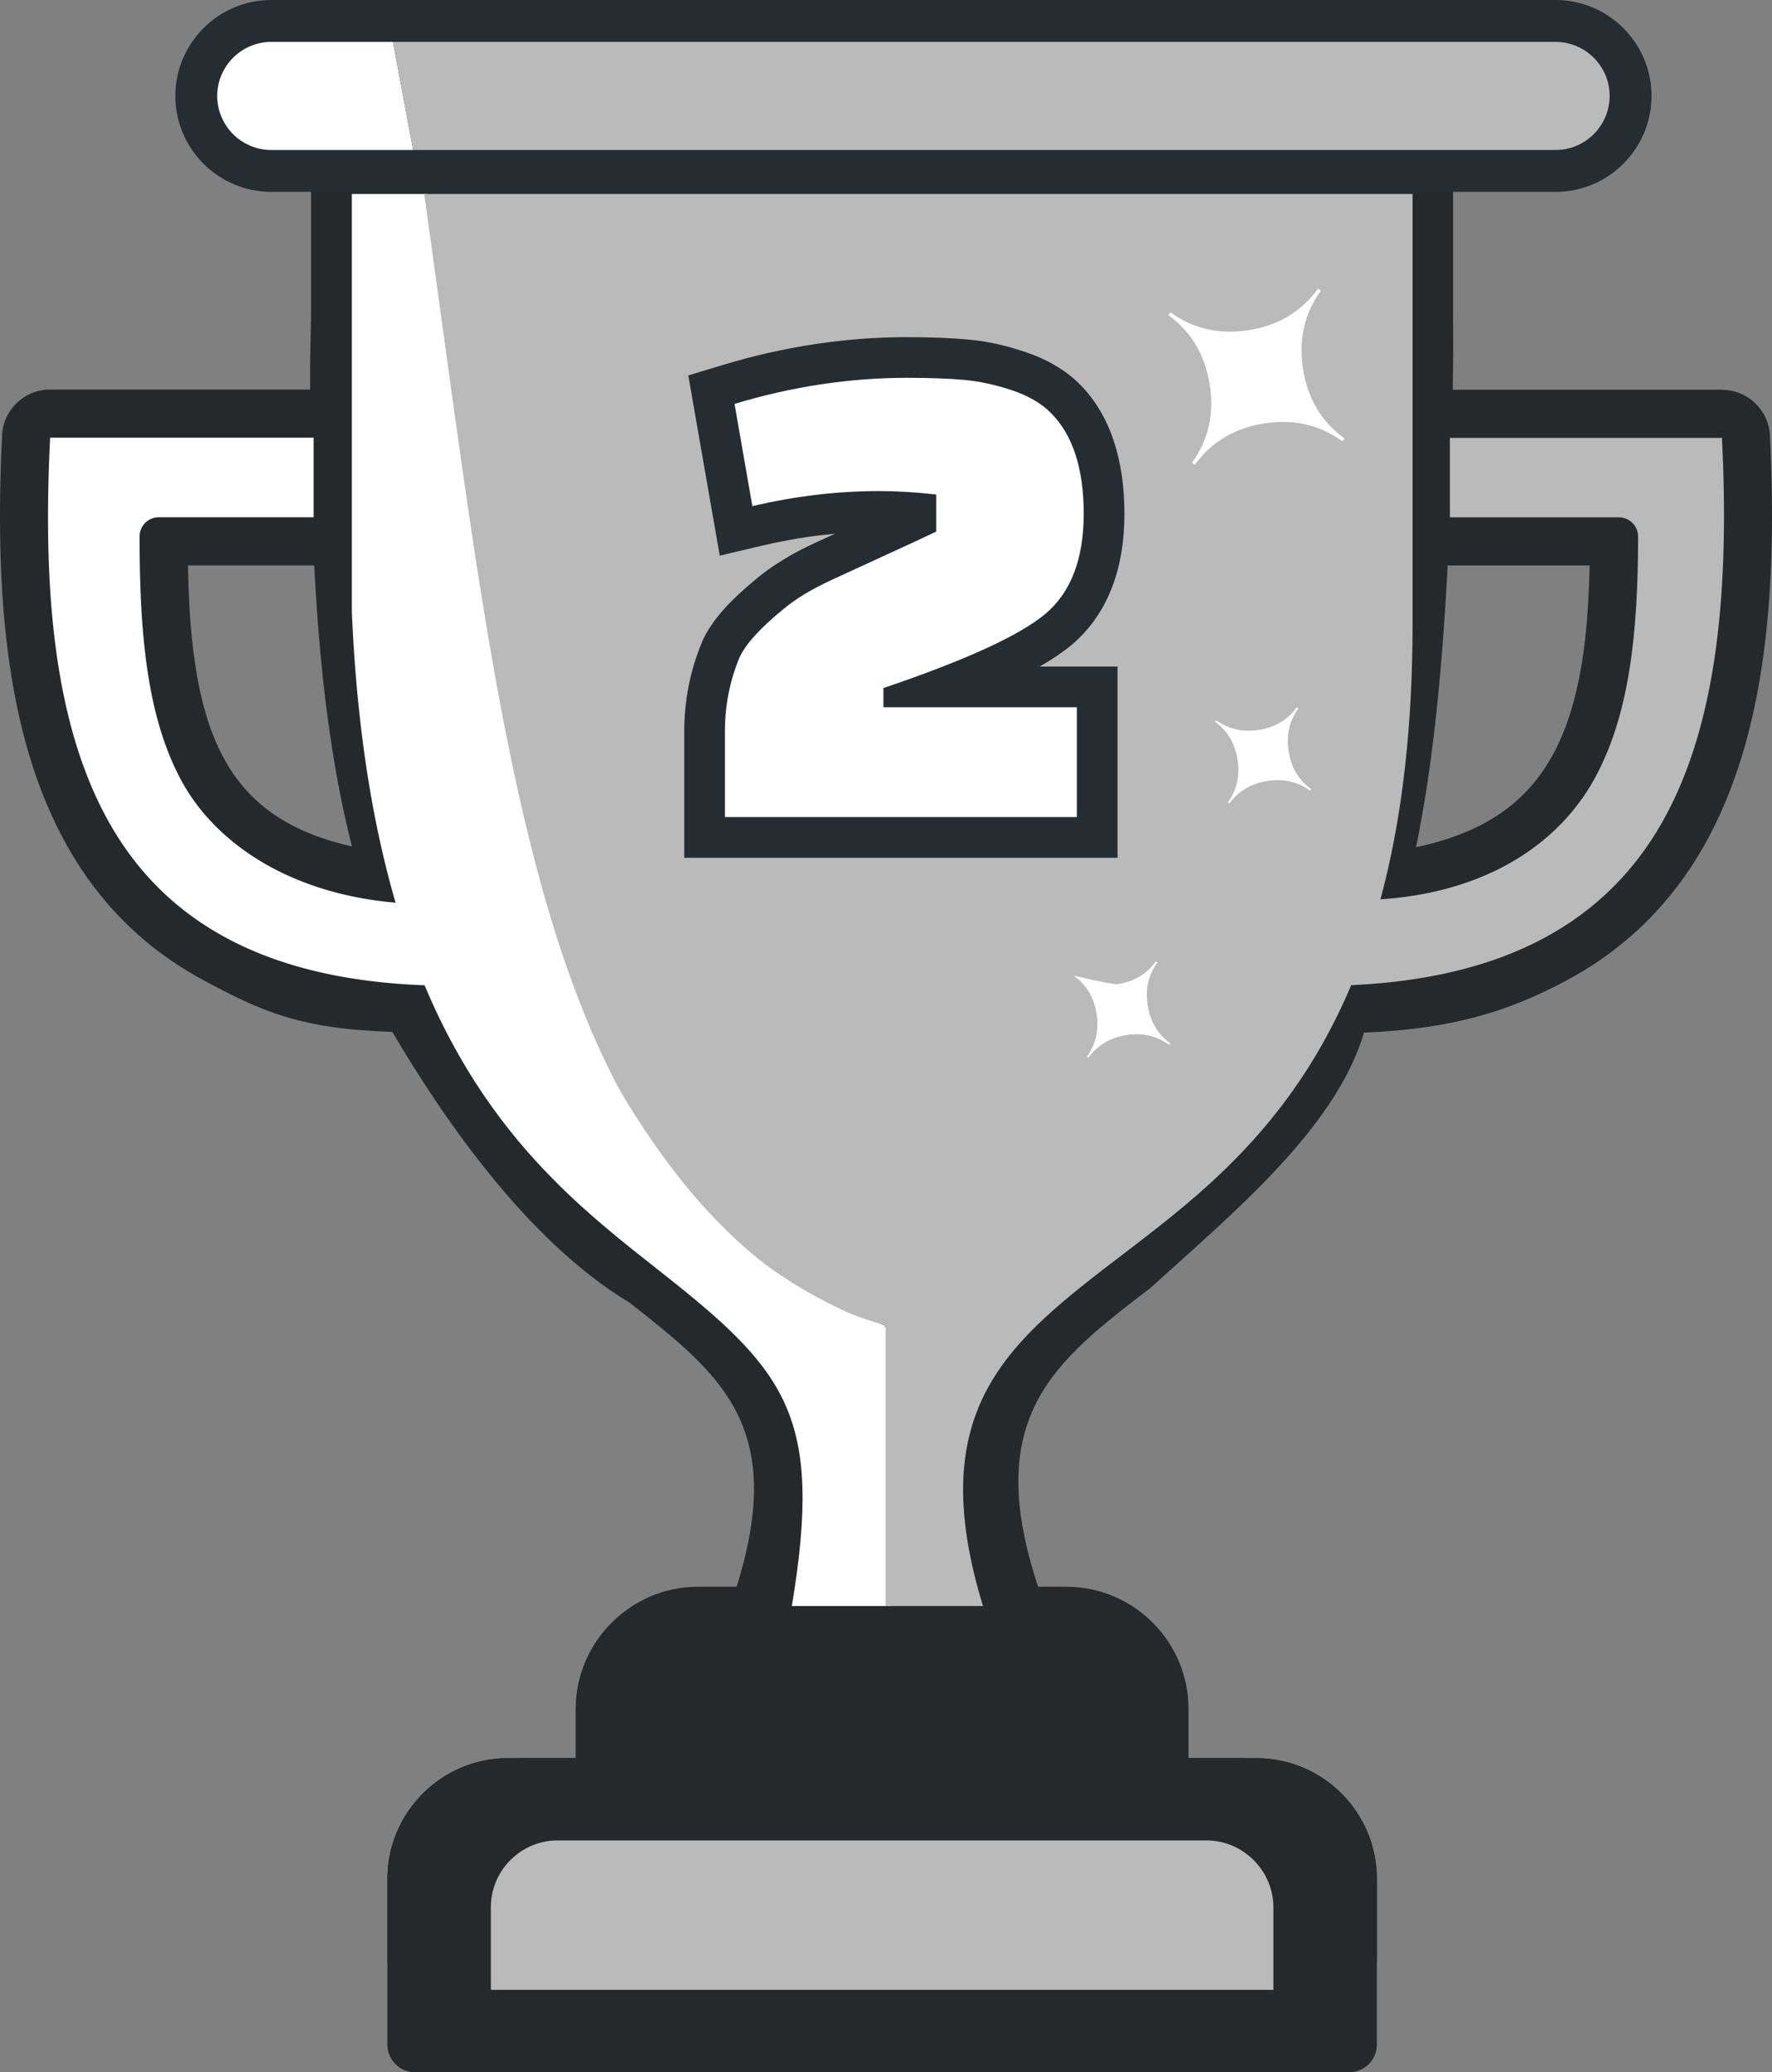 <svg xmlns="http://www.w3.org/2000/svg" shape-rendering="geometricPrecision" text-rendering="geometricPrecision" image-rendering="optimizeQuality" fill-rule="evenodd" clip-rule="evenodd" viewBox="0 0 438 512.01"><rect x="0" y="0" width="438" height="512.01" fill="#808080" stroke="none"/><path fill="#26292B" fill-rule="nonzero" d="M12.39 96.25h64.26c-.03-10.18.06-6.99.23-18.08V37.73h282.28v40.49c.08 11.25.06 8.04-.06 18.07h66.54v.03c6.3 0 11.56 4.95 11.85 11.31.9 18.52.73 36.72-1.53 53.67-2.34 17.61-6.92 33.87-14.83 47.78-7.78 13.68-18.77 25.06-33.97 33.19-14.1 7.54-28.08 11.98-50 12.86-7.1 23.94-33.07 45.13-52.79 63.09-23.78 18.17-41.69 31.87-27.77 73.82h6.99c16.62 0 30.19 13.57 30.19 30.19v12.16h16.79c8.17 0 15.62 3.34 21.03 8.73 5.39 5.4 8.73 12.82 8.73 21.02v20.19c0 3.77-3.07 6.84-6.85 6.84H102.6c-3.78 0-6.84-3.07-6.84-6.84v-20.19c0-8.16 3.33-15.58 8.72-20.98l.05-.04c5.4-5.39 12.82-8.73 20.98-8.73h16.78v-12.16c0-16.55 13.64-30.19 30.19-30.19h9.59c12.43-39.58-3.86-52.4-26.37-70.13-26.04-15.62-47.01-47.08-58.74-66.96-22.73-.72-32.29-5.02-46.69-12.78-15.11-8.14-26.01-19.53-33.7-33.21-7.8-13.88-12.31-30.11-14.6-47.71-2.17-16.7-2.35-34.57-1.49-52.77v-.33c0-6.58 5.33-11.9 11.91-11.9zm345.44 43.45c-1.49 29.14-4.12 51.71-7.81 69.62 7.74-1.63 14.11-4.1 19.3-7.34 6.2-3.86 10.82-8.93 14.24-15.02 3.69-6.58 6.01-14.37 7.44-23.13 1.18-7.29 1.73-15.38 1.92-24.11h-34.54l-.55-.02zm-280.16 0h-31.2c.15 8.73.64 16.85 1.74 24.22 1.31 8.83 3.47 16.63 6.96 23.14 3.23 6.05 7.68 11.1 13.77 14.96 4.86 3.1 10.81 5.49 18.05 7.11-5.15-20.25-7.97-43.1-9.32-69.43z"/><path fill="#BABABA" fill-rule="nonzero" d="M358.38 127.82h41.77c2.62 0 4.75 2.12 4.75 4.73 0 23.91-2.16 44.51-10.98 60.22-8.77 15.62-26.29 27.68-52.7 29.43-4.19 8.48-5.38 15.44-10.55 21.33 42.32-1.12 66.72-16.71 80.15-40.31 14.18-24.97 16.55-59.21 14.82-95.03h-67.26v19.63z"/><path fill="#fff" fill-rule="nonzero" d="M77.52 108.15H12.39c-1.77 35.81.51 70.03 14.55 95 13.25 23.57 37.45 39.15 79.59 40.34-3.23-5.9-2.53-12.09-8.75-20.46-26.13-2.24-44.66-14.66-53.07-30.39-8.42-15.71-10.21-36.25-10.21-60.1a4.75 4.75 0 0 1 4.74-4.74h38.28v-19.65z"/><path fill="#26292B" fill-rule="nonzero" d="M307.59 434.35v.04h2.98c8.17 0 15.63 3.33 21.02 8.73 5.4 5.4 8.74 12.82 8.74 21.02v41.02c0 3.78-3.08 6.85-6.85 6.85H102.6c-3.77 0-6.85-3.07-6.85-6.85v-41.02c0-8.16 3.34-15.58 8.74-20.97l.04-.05c5.4-5.4 12.82-8.73 20.98-8.73h2.98v-.04h179.1z"/><path fill="#BABABA" fill-rule="nonzero" d="M272.67 454.72h-134.8c-4.56 0-8.69 1.84-11.67 4.83l-.05.04a16.475 16.475 0 0 0-4.82 11.68v20.37h193.42v-20.37c0-4.53-1.84-8.65-4.87-11.68-2.98-2.98-7.11-4.87-11.67-4.87h-25.54z"/><path fill="#fff" fill-rule="nonzero" d="M195.73 396.8h24.55v-68.76c-85.58-30.43-94.33-134.96-114.74-280.12H86.97v103.34c1.71 39.31 8.3 68.41 17.37 90.7 8.99 22.02 20.54 37.41 32.36 49.37 8.62 8.76 17.64 15.84 25.9 22.35 31.8 24.98 40.98 35.89 33.13 83.12z"/><path fill="#BABABA" fill-rule="nonzero" d="M218.9 396.8h24.07c-14.98-49.06 6.5-65.44 34.8-87.05 31.04-23.7 71.39-54.47 71.39-155.74V47.92H104.85c13.18 93.71 21.21 170.49 48.28 221.32 10.74 18.21 22.63 32.75 35.84 43.02 6.41 4.73 13.42 8.82 21.11 12.25 2.79 1.11 5.63 2.07 8.53 2.85v.57l.29.11v68.76z"/><path fill="#fff" d="m289.27 257.78-.28.37c-3.09-2.23-6.63-3.04-10.62-2.4-3.98.63-7.1 2.51-9.34 5.59l-.38-.27c2.24-3.09 3.04-6.64 2.4-10.63-.64-3.98-2.5-7.1-5.58-9.33.09-.13 9.3 2.28 10.89 2.03 3.99-.64 7.1-2.5 9.35-5.6l.38.27c-2.24 3.09-3.05 6.64-2.4 10.63.62 3.98 2.49 7.1 5.58 9.34zm34.84-62.8-.28.38c-3.09-2.24-6.63-3.04-10.62-2.4-3.98.63-7.1 2.49-9.34 5.58l-.38-.27c2.24-3.09 3.03-6.64 2.4-10.62-.64-3.99-2.5-7.1-5.58-9.34l.27-.38c3.09 2.24 6.64 3.05 10.62 2.4 3.98-.63 7.11-2.49 9.35-5.58l.38.27c-2.24 3.09-3.05 6.63-2.41 10.62.62 3.99 2.49 7.1 5.59 9.34zm8.22-86.64-.5.7c-5.65-4.1-12.14-5.57-19.43-4.4-7.29 1.16-12.99 4.57-17.09 10.23l-.7-.51c4.1-5.65 5.58-12.13 4.39-19.43-1.17-7.3-4.58-13-10.22-17.08l.5-.69c5.66 4.09 12.14 5.56 19.44 4.4 7.29-1.17 12.98-4.58 17.08-10.24l.69.5c-4.09 5.65-5.56 12.14-4.4 19.43 1.17 7.3 4.58 13 10.24 17.09z"/><path fill="#252D32" fill-rule="nonzero" d="M67.04 0h317.48c6.52 0 12.46 2.67 16.74 6.96 4.29 4.28 6.96 10.21 6.96 16.74 0 6.53-2.67 12.47-6.96 16.75-4.28 4.29-10.22 6.96-16.74 6.96H67.04c-6.53 0-12.46-2.67-16.74-6.96-4.29-4.28-6.96-10.22-6.96-16.74 0-6.54 2.67-12.47 6.96-16.75C54.58 2.67 60.51 0 67.04 0z"/><path fill="#fff" d="m102.12 37.06-4.98-26.71h-30.1c-3.67 0-7.02 1.51-9.43 3.92-2.41 2.42-3.92 5.76-3.92 9.43s1.51 7.02 3.92 9.44c2.41 2.41 5.76 3.92 9.43 3.92h35.08z"/><path fill="#BABABA" d="m102.12 37.06-4.98-26.71h287.38c3.66 0 7.01 1.51 9.43 3.92 2.41 2.42 3.92 5.76 3.92 9.44 0 3.66-1.51 7.01-3.92 9.43-2.42 2.41-5.77 3.92-9.43 3.92h-282.4z"/><path fill="#252D32" d="m176.07 126.79-5.94-34.04 8.56-2.58c7.57-2.29 15.15-4 22.7-5.14 7.61-1.16 15.2-1.73 22.73-1.73 5.64 0 10.66.19 15.03.58 2.49.22 4.84.58 7.04 1.06 2.13.45 4.47 1.11 7.02 1.96 2.72.89 5.18 1.98 7.35 3.24 2.41 1.39 4.52 2.98 6.28 4.75 3.84 3.83 6.68 8.61 8.54 14.31 1.69 5.19 2.55 11.1 2.55 17.72 0 6.82-1.02 12.88-3.05 18.16-2.2 5.74-5.55 10.52-10.06 14.3-2.07 1.73-4.68 3.5-7.84 5.31h19.25v47.24h-107.1v-31.25c0-3.77.37-7.51 1.09-11.21.71-3.6 1.8-7.2 3.26-10.75l.12-.31c1.16-2.59 2.99-5.27 5.45-8.02 2-2.23 4.63-4.68 7.86-7.34 1.89-1.61 4.13-3.2 6.7-4.76 2.29-1.43 4.94-2.82 7.91-4.19l4.88-2.23-3.53.37c-4.87.58-9.75 1.45-14.62 2.6l-10.34 2.45-1.84-10.5z"/><path fill="#fff" fill-rule="nonzero" d="m185.97 125.06-4.41-25.27c14.24-4.29 28.43-6.44 42.56-6.44 5.65 0 10.38.17 14.16.51 3.79.34 7.72 1.19 11.79 2.54 4.06 1.36 7.29 3.22 9.66 5.6 5.43 5.43 8.14 13.73 8.14 24.92 0 11.2-3.17 19.45-9.49 24.76-6.34 5.32-19.67 11.42-40.02 18.32v4.74h47.82v27.14h-86.99v-21.2c0-6.33 1.18-12.38 3.56-18.14 1.46-3.28 5.03-7.24 10.68-11.87 3.05-2.61 7.15-5.09 12.29-7.46 5.15-2.38 10.01-4.61 14.59-6.71 4.58-2.08 8.28-3.81 11.1-5.16v-9.16c-5.08-.57-9.77-.85-14.07-.85-10.4 0-20.86 1.25-31.37 3.73z"/></svg>